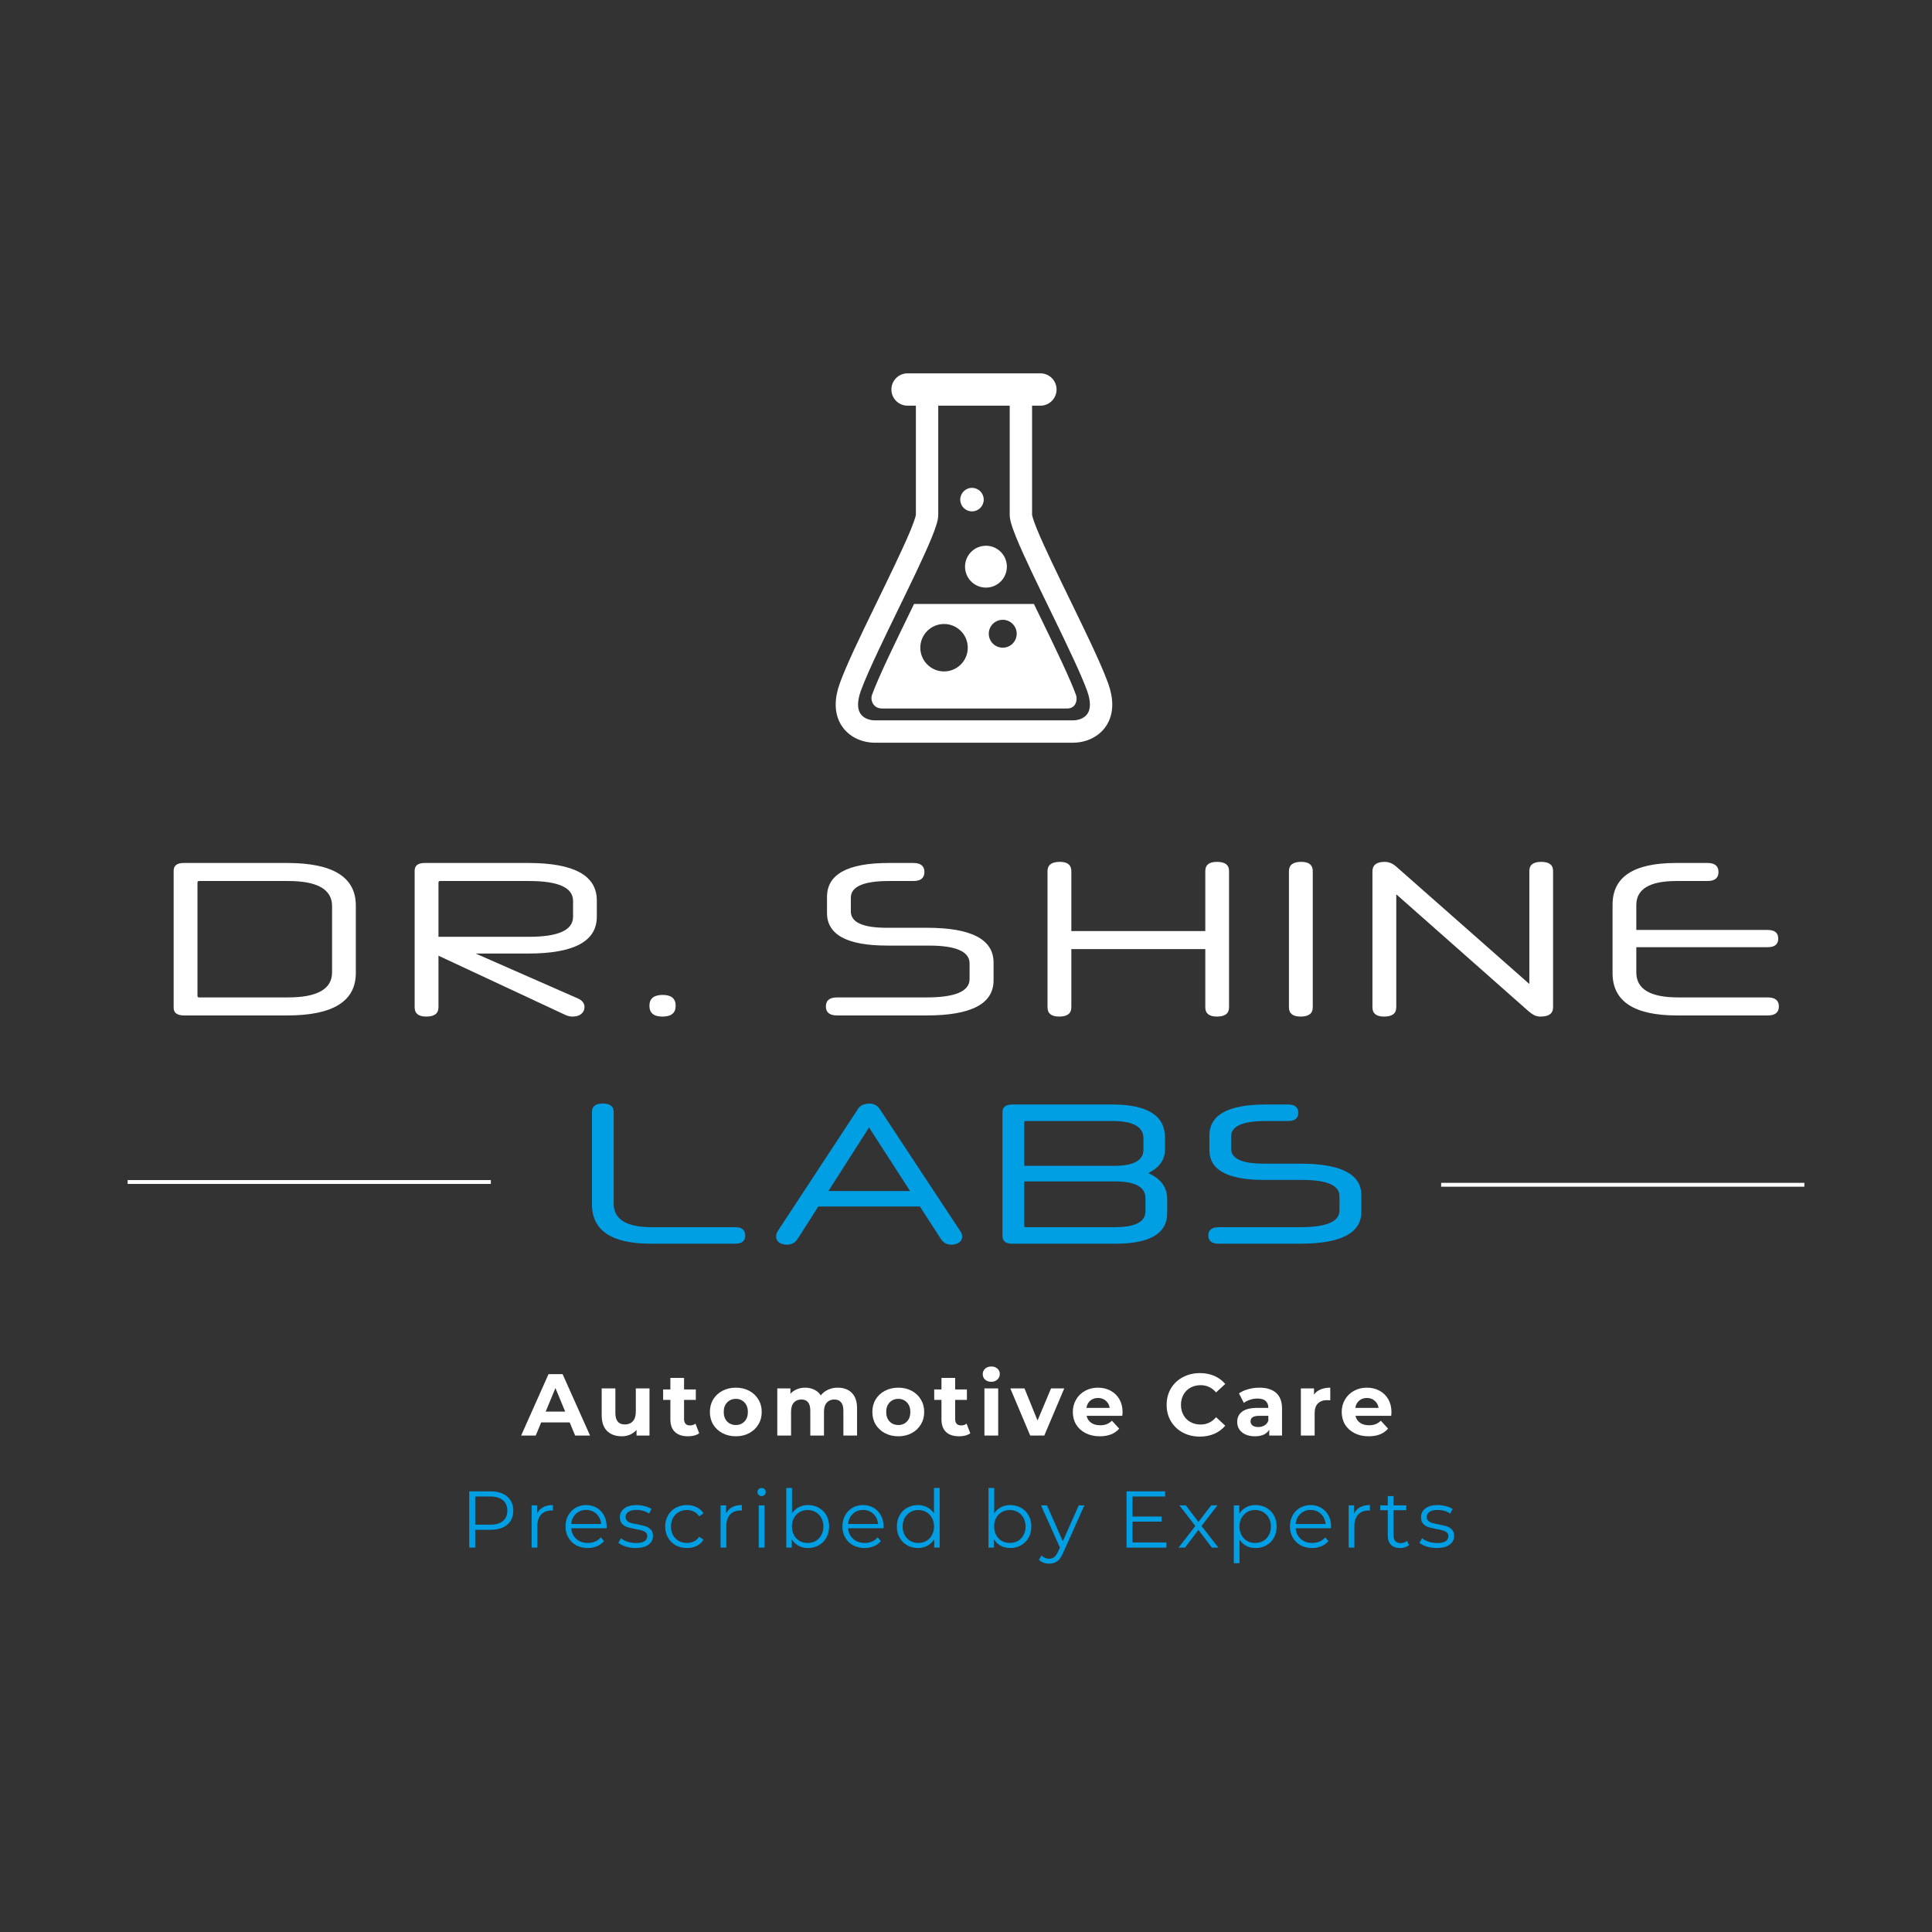 <svg version="1.0" preserveAspectRatio="xMidYMid meet" height="500" viewBox="0 0 375 375" zoomAndPan="magnify" width="500" xmlns:xlink="http://www.w3.org/1999/xlink" xmlns="http://www.w3.org/2000/svg"><rect x="0" y="0" width="375" height="375" fill="#333333" stroke="none"/><defs><g></g><clipPath id="30d2e2fbbb"><path clip-rule="nonzero" d="M 162.211 72.465 L 215.887 72.465 L 215.887 144.16 L 162.211 144.16 Z M 162.211 72.465"></path></clipPath></defs><path fill-rule="nonzero" fill-opacity="1" d="M 194.633 125.715 C 193.137 125.715 191.922 124.504 191.922 123.008 C 191.922 121.512 193.137 120.301 194.633 120.301 C 196.125 120.301 197.34 121.512 197.34 123.008 C 197.34 124.504 196.125 125.715 194.633 125.715 Z M 183.238 130.324 C 180.695 130.324 178.633 128.262 178.633 125.719 C 178.633 123.176 180.695 121.117 183.238 121.117 C 185.781 121.117 187.844 123.176 187.844 125.719 C 187.844 128.262 185.781 130.324 183.238 130.324 Z M 206.266 128.859 C 205.07 126.266 203.613 123.262 202.344 120.652 L 201.551 119.02 C 201.258 118.41 200.973 117.824 200.684 117.227 L 177.453 117.227 C 177.441 117.227 177.43 117.227 177.414 117.227 C 177.086 117.906 176.762 118.574 176.43 119.258 C 175.113 121.965 173.793 124.684 172.617 127.176 C 170.945 130.715 169.812 133.324 169.238 134.93 C 168.918 135.82 169.418 137.516 171.203 137.516 L 207.16 137.516 C 208.844 137.516 209.18 135.82 208.859 134.926 C 208.375 133.574 207.504 131.535 206.266 128.859" fill="#ffffff"></path><path fill-rule="nonzero" fill-opacity="1" d="M 187.312 109.992 C 187.312 112.234 189.129 114.055 191.375 114.055 C 193.617 114.055 195.434 112.234 195.434 109.992 C 195.434 107.75 193.617 105.93 191.375 105.93 C 189.129 105.93 187.312 107.75 187.312 109.992" fill="#ffffff"></path><path fill-rule="nonzero" fill-opacity="1" d="M 188.66 99.258 C 189.922 99.258 190.941 98.238 190.941 96.977 C 190.941 95.719 189.922 94.695 188.66 94.695 C 187.402 94.695 186.383 95.719 186.383 96.977 C 186.383 98.238 187.402 99.258 188.66 99.258" fill="#ffffff"></path><g clip-path="url(#30d2e2fbbb)"><path fill-rule="nonzero" fill-opacity="1" d="M 211.262 138.207 C 211.008 138.738 210.625 139.105 210.094 139.391 C 209.566 139.672 208.895 139.824 208.289 139.82 L 169.809 139.82 C 168.996 139.828 168.09 139.547 167.523 139.074 C 167.234 138.84 167.008 138.562 166.836 138.207 C 166.668 137.848 166.551 137.391 166.547 136.75 C 166.547 136.086 166.684 135.227 167.066 134.152 C 167.734 132.285 169.008 129.418 170.531 126.191 C 172.816 121.34 175.66 115.637 177.941 110.809 C 179.086 108.391 180.086 106.195 180.82 104.398 C 181.188 103.5 181.488 102.699 181.711 101.992 C 181.824 101.637 181.914 101.305 181.988 100.977 C 182.055 100.648 182.109 100.328 182.113 99.93 C 182.113 97.445 182.113 84.949 182.113 78.742 L 195.984 78.742 C 195.984 84.949 195.984 97.445 195.984 99.93 C 195.988 100.457 196.078 100.859 196.188 101.309 C 196.402 102.133 196.742 103.066 197.188 104.176 C 198.738 108.02 201.621 113.879 204.422 119.645 C 205.82 122.523 207.195 125.371 208.359 127.895 C 209.527 130.41 210.484 132.625 211.031 134.152 C 211.414 135.227 211.551 136.086 211.551 136.75 C 211.547 137.391 211.43 137.848 211.262 138.207 Z M 215.113 132.691 C 214.344 130.535 213.035 127.625 211.492 124.34 C 209.176 119.43 206.332 113.723 204.078 108.953 C 202.953 106.574 201.973 104.422 201.293 102.758 C 200.953 101.93 200.688 101.219 200.523 100.691 C 200.441 100.43 200.383 100.211 200.352 100.066 L 200.324 99.914 L 200.324 99.906 C 200.324 97.371 200.324 84.93 200.324 78.742 L 201.941 78.742 C 203.676 78.742 205.078 77.336 205.078 75.602 C 205.078 73.867 203.676 72.465 201.941 72.465 L 176.156 72.465 C 174.422 72.465 173.02 73.867 173.02 75.602 C 173.02 77.336 174.422 78.742 176.156 78.742 L 177.773 78.742 C 177.773 84.93 177.773 97.371 177.773 99.906 C 177.77 99.941 177.734 100.148 177.652 100.43 C 177.492 100.992 177.176 101.855 176.75 102.891 C 175.246 106.543 172.398 112.352 169.645 118.02 C 168.266 120.855 166.906 123.668 165.742 126.191 C 164.578 128.723 163.605 130.949 162.984 132.691 C 162.465 134.145 162.211 135.492 162.211 136.75 C 162.207 137.961 162.453 139.086 162.914 140.059 C 163.602 141.523 164.75 142.586 165.98 143.23 C 167.219 143.879 168.543 144.156 169.809 144.16 L 208.289 144.16 C 209.969 144.152 211.781 143.668 213.305 142.445 C 214.062 141.836 214.727 141.031 215.184 140.059 C 215.645 139.086 215.891 137.961 215.887 136.75 C 215.887 135.492 215.633 134.145 215.113 132.691" fill="#ffffff"></path></g><g fill-opacity="1" fill="#ffffff"><g transform="translate(29.471, 197.098)"><g><path d="M 34.984 -8.375 L 34.984 -21.219 C 34.984 -24.469 32.145 -26.094 26.469 -26.094 L 9.188 -26.094 C 8.969 -26.094 8.859 -26.004 8.859 -25.828 L 8.859 -3.766 C 8.859 -3.586 8.969 -3.5 9.188 -3.5 L 26.422 -3.5 C 32.129 -3.5 34.984 -5.125 34.984 -8.375 Z M 26.297 0 L 6.281 0 C 4.914 0 4.234 -0.5 4.234 -1.5 L 4.234 -28.094 C 4.234 -29.094 4.891 -29.594 6.203 -29.594 L 26.297 -29.594 C 35.16 -29.594 39.594 -26.844 39.594 -21.344 L 39.594 -8.25 C 39.594 -2.75 35.16 0 26.297 0 Z M 26.297 0"></path></g></g></g><g fill-opacity="1" fill="#ffffff"><g transform="translate(76.247, 197.098)"><g><path d="M 33.234 -0.219 L 8.859 -11.594 L 8.859 -1.578 C 8.859 -0.379 8.07 0.219 6.5 0.219 C 4.988 0.219 4.234 -0.379 4.234 -1.578 L 4.234 -28.094 C 4.234 -29.094 4.891 -29.594 6.203 -29.594 L 26.297 -29.594 C 35.16 -29.594 39.594 -27.172 39.594 -22.328 L 39.594 -19.156 C 39.594 -14.395 35.16 -12.016 26.297 -12.016 L 16.078 -12.016 L 35.922 -3.297 C 36.773 -2.922 37.203 -2.363 37.203 -1.625 C 37.203 -1.082 36.992 -0.641 36.578 -0.297 C 36.172 0.047 35.598 0.219 34.859 0.219 C 34.336 0.219 33.797 0.07 33.234 -0.219 Z M 8.859 -25.781 L 8.859 -15.266 L 26.422 -15.266 C 32.129 -15.266 34.984 -16.562 34.984 -19.156 L 34.984 -22.234 C 34.984 -24.805 32.145 -26.094 26.469 -26.094 L 9.188 -26.094 C 8.969 -26.094 8.859 -25.988 8.859 -25.781 Z M 8.859 -25.781"></path></g></g></g><g fill-opacity="1" fill="#ffffff"><g transform="translate(122.381, 197.098)"><g><path d="M 8.766 -1.875 C 8.766 -0.477 7.91 0.219 6.203 0.219 C 4.516 0.219 3.672 -0.477 3.672 -1.875 C 3.672 -3.281 4.531 -3.984 6.25 -3.984 C 7.926 -3.984 8.766 -3.281 8.766 -1.875 Z M 8.766 -1.875"></path></g></g></g><g fill-opacity="1" fill="#ffffff"><g transform="translate(137.988, 197.098)"><g></g></g></g><g fill-opacity="1" fill="#ffffff"><g transform="translate(157.1, 197.098)"><g><path d="M 35.75 -10.266 L 35.75 -6.797 C 35.75 -2.266 31.414 0 22.75 0 L 5.391 0 C 3.93 0 3.203 -0.582 3.203 -1.75 C 3.203 -2.914 3.93 -3.5 5.391 -3.5 L 22.75 -3.5 C 28.312 -3.5 31.094 -4.688 31.094 -7.062 L 31.094 -10.094 C 31.094 -12.406 28.453 -13.562 23.172 -13.562 L 15.094 -13.562 C 7.312 -13.562 3.422 -15.672 3.422 -19.891 L 3.422 -23.016 C 3.422 -27.398 7.41 -29.594 15.391 -29.594 L 20.188 -29.594 C 21.613 -29.594 22.328 -29.008 22.328 -27.844 C 22.328 -26.676 21.613 -26.094 20.188 -26.094 L 15.438 -26.094 C 10.508 -26.094 8.047 -25.008 8.047 -22.844 L 8.047 -20.188 C 8.047 -18.07 10.379 -17.016 15.047 -17.016 L 22.844 -17.016 C 31.445 -17.016 35.75 -14.766 35.75 -10.266 Z M 35.75 -10.266"></path></g></g></g><g fill-opacity="1" fill="#ffffff"><g transform="translate(199.088, 197.098)"><g><path d="M 34.859 -1.578 L 34.859 -12.875 L 8.859 -12.875 L 8.859 -1.578 C 8.859 -0.379 8.07 0.219 6.5 0.219 C 4.988 0.219 4.234 -0.379 4.234 -1.578 L 4.234 -28.016 C 4.234 -29.211 5.031 -29.812 6.625 -29.812 C 8.113 -29.812 8.859 -29.211 8.859 -28.016 L 8.859 -16.375 L 34.859 -16.375 L 34.859 -28.047 C 34.859 -29.223 35.613 -29.812 37.125 -29.812 C 38.688 -29.812 39.469 -29.223 39.469 -28.047 L 39.469 -1.578 C 39.469 -0.379 38.688 0.219 37.125 0.219 C 35.613 0.219 34.859 -0.379 34.859 -1.578 Z M 34.859 -1.578"></path></g></g></g><g fill-opacity="1" fill="#ffffff"><g transform="translate(245.949, 197.098)"><g><path d="M 4.234 -1.578 L 4.234 -28.016 C 4.234 -29.211 5.031 -29.812 6.625 -29.812 C 8.113 -29.812 8.859 -29.211 8.859 -28.016 L 8.859 -1.578 C 8.859 -0.379 8.07 0.219 6.5 0.219 C 4.988 0.219 4.234 -0.379 4.234 -1.578 Z M 4.234 -1.578"></path></g></g></g><g fill-opacity="1" fill="#ffffff"><g transform="translate(262.155, 197.098)"><g><path d="M 6.625 -29.812 C 7.426 -29.812 8.18 -29.492 8.891 -28.859 L 34.688 -6.109 L 34.688 -28.047 C 34.688 -29.223 35.457 -29.812 37 -29.812 C 38.531 -29.812 39.297 -29.223 39.297 -28.047 L 39.297 -1.578 C 39.297 -0.379 38.484 0.219 36.859 0.219 C 36.41 0.219 36.016 0.133 35.672 -0.031 C 35.328 -0.207 34.969 -0.453 34.594 -0.766 L 8.859 -23.516 L 8.859 -1.578 C 8.859 -0.379 8.07 0.219 6.5 0.219 C 4.988 0.219 4.234 -0.379 4.234 -1.578 L 4.234 -27.969 C 4.234 -29.195 5.031 -29.812 6.625 -29.812 Z M 6.625 -29.812"></path></g></g></g><g fill-opacity="1" fill="#ffffff"><g transform="translate(308.888, 197.098)"><g><path d="M 34.219 0 L 16.641 0 C 8.285 0 4.109 -2.738 4.109 -8.219 L 4.109 -21.516 C 4.109 -26.898 8.211 -29.594 16.422 -29.594 L 22.531 -29.594 C 23.957 -29.594 24.672 -29.008 24.672 -27.844 C 24.672 -26.676 23.957 -26.094 22.531 -26.094 L 16.5 -26.094 C 11.312 -26.094 8.719 -24.535 8.719 -21.422 L 8.719 -16.594 L 34.219 -16.594 C 35.582 -16.594 36.266 -16.035 36.266 -14.922 C 36.266 -13.805 35.582 -13.25 34.219 -13.25 L 8.719 -13.25 L 8.719 -8.344 C 8.719 -5.113 11.426 -3.5 16.844 -3.5 L 34.219 -3.5 C 35.664 -3.5 36.391 -2.914 36.391 -1.75 C 36.391 -0.582 35.664 0 34.219 0 Z M 34.219 0"></path></g></g></g><g fill-opacity="1" fill="#009fe3"><g transform="translate(111.037, 241.4)"><g><path d="M 31.656 0 L 15.297 0 C 7.672 0 3.859 -2.551 3.859 -7.656 L 3.859 -25.562 C 3.859 -26.656 4.551 -27.203 5.938 -27.203 C 7.363 -27.203 8.078 -26.656 8.078 -25.562 L 8.078 -7.766 C 8.078 -4.723 10.551 -3.203 15.5 -3.203 L 31.656 -3.203 C 32.957 -3.203 33.609 -2.664 33.609 -1.594 C 33.609 -0.531 32.957 0 31.656 0 Z M 31.656 0"></path></g></g></g><g fill-opacity="1" fill="#009fe3"><g transform="translate(148.459, 241.4)"><g><path d="M 34.156 -0.938 L 30.094 -7.219 L 10.375 -7.219 L 6.359 -0.938 C 5.867 -0.188 5.191 0.188 4.328 0.188 C 3.68 0.188 3.16 0.047 2.766 -0.234 C 2.379 -0.516 2.188 -0.906 2.188 -1.406 C 2.188 -1.613 2.211 -1.801 2.266 -1.969 C 2.316 -2.133 2.43 -2.348 2.609 -2.609 L 18.078 -26.156 C 18.305 -26.52 18.613 -26.781 19 -26.938 C 19.395 -27.094 19.801 -27.18 20.219 -27.203 C 21.125 -27.203 21.812 -26.852 22.281 -26.156 L 37.781 -2.656 C 38.125 -2.207 38.297 -1.789 38.297 -1.406 C 38.297 -0.906 38.098 -0.516 37.703 -0.234 C 37.316 0.047 36.797 0.188 36.141 0.188 C 35.305 0.188 34.645 -0.188 34.156 -0.938 Z M 20.219 -22.562 L 12.328 -10.219 L 28.188 -10.219 Z M 20.219 -22.562"></path></g></g></g><g fill-opacity="1" fill="#009fe3"><g transform="translate(190.721, 241.4)"><g><path d="M 35.828 -8.672 L 35.828 -5.938 C 35.828 -1.977 32.484 0 25.797 0 L 5.734 0 C 4.484 0 3.859 -0.504 3.859 -1.516 L 3.859 -25.484 C 3.859 -26.504 4.484 -27.016 5.734 -27.016 L 25.172 -27.016 C 31.992 -27.016 35.406 -24.863 35.406 -20.562 L 35.406 -18.344 C 35.406 -16.312 34.32 -14.766 32.156 -13.703 C 34.602 -12.609 35.828 -10.93 35.828 -8.672 Z M 31.609 -6.281 L 31.609 -8.828 C 31.609 -11.004 29.617 -12.094 25.641 -12.094 L 8.078 -12.094 L 8.078 -3.469 C 8.078 -3.289 8.18 -3.203 8.391 -3.203 L 25.641 -3.203 C 29.617 -3.203 31.609 -4.227 31.609 -6.281 Z M 31.219 -18.266 L 31.219 -20.453 C 31.219 -22.691 29.219 -23.812 25.219 -23.812 L 8.391 -23.812 C 8.18 -23.812 8.078 -23.719 8.078 -23.531 L 8.078 -15.109 L 25.531 -15.109 C 29.32 -15.109 31.219 -16.16 31.219 -18.266 Z M 31.219 -18.266"></path></g></g></g><g fill-opacity="1" fill="#009fe3"><g transform="translate(231.616, 241.4)"><g><path d="M 32.625 -9.375 L 32.625 -6.203 C 32.625 -2.066 28.672 0 20.766 0 L 4.922 0 C 3.586 0 2.922 -0.531 2.922 -1.594 C 2.922 -2.664 3.586 -3.203 4.922 -3.203 L 20.766 -3.203 C 25.836 -3.203 28.375 -4.281 28.375 -6.438 L 28.375 -9.219 C 28.375 -11.32 25.969 -12.375 21.156 -12.375 L 13.781 -12.375 C 6.676 -12.375 3.125 -14.301 3.125 -18.156 L 3.125 -21 C 3.125 -25.008 6.766 -27.016 14.047 -27.016 L 18.422 -27.016 C 19.723 -27.016 20.375 -26.477 20.375 -25.406 C 20.375 -24.344 19.723 -23.812 18.422 -23.812 L 14.094 -23.812 C 9.594 -23.812 7.344 -22.82 7.344 -20.844 L 7.344 -18.422 C 7.344 -16.492 9.473 -15.531 13.734 -15.531 L 20.844 -15.531 C 28.695 -15.531 32.625 -13.477 32.625 -9.375 Z M 32.625 -9.375"></path></g></g></g><g fill-opacity="1" fill="#ffffff"><g transform="translate(101.31, 278.642)"><g><path d="M 9.266 -2.547 L 3.734 -2.547 L 2.672 0 L -0.156 0 L 5.156 -11.922 L 7.891 -11.922 L 13.219 0 L 10.328 0 Z M 8.391 -4.656 L 6.5 -9.219 L 4.609 -4.656 Z M 8.391 -4.656"></path></g></g></g><g fill-opacity="1" fill="#ffffff"><g transform="translate(115.614, 278.642)"><g><path d="M 10.453 -9.156 L 10.453 0 L 7.938 0 L 7.938 -1.094 C 7.582 -0.695 7.16 -0.391 6.672 -0.172 C 6.18 0.035 5.656 0.141 5.094 0.141 C 3.883 0.141 2.926 -0.203 2.219 -0.891 C 1.52 -1.586 1.172 -2.617 1.172 -3.984 L 1.172 -9.156 L 3.828 -9.156 L 3.828 -4.375 C 3.828 -2.895 4.445 -2.156 5.688 -2.156 C 6.32 -2.156 6.832 -2.363 7.219 -2.781 C 7.602 -3.195 7.797 -3.812 7.797 -4.625 L 7.797 -9.156 Z M 10.453 -9.156"></path></g></g></g><g fill-opacity="1" fill="#ffffff"><g transform="translate(128.573, 278.642)"><g><path d="M 7.141 -0.438 C 6.879 -0.25 6.555 -0.102 6.172 0 C 5.797 0.094 5.395 0.141 4.969 0.141 C 3.883 0.141 3.039 -0.133 2.438 -0.688 C 1.844 -1.25 1.547 -2.07 1.547 -3.156 L 1.547 -6.922 L 0.141 -6.922 L 0.141 -8.953 L 1.547 -8.953 L 1.547 -11.188 L 4.203 -11.188 L 4.203 -8.953 L 6.484 -8.953 L 6.484 -6.922 L 4.203 -6.922 L 4.203 -3.188 C 4.203 -2.801 4.301 -2.5 4.5 -2.281 C 4.695 -2.07 4.977 -1.969 5.344 -1.969 C 5.77 -1.969 6.129 -2.082 6.422 -2.312 Z M 7.141 -0.438"></path></g></g></g><g fill-opacity="1" fill="#ffffff"><g transform="translate(137.241, 278.642)"><g><path d="M 5.594 0.141 C 4.625 0.141 3.754 -0.062 2.984 -0.469 C 2.223 -0.875 1.625 -1.43 1.188 -2.141 C 0.758 -2.859 0.547 -3.672 0.547 -4.578 C 0.547 -5.484 0.758 -6.297 1.188 -7.016 C 1.625 -7.734 2.223 -8.289 2.984 -8.688 C 3.754 -9.094 4.625 -9.297 5.594 -9.297 C 6.551 -9.297 7.41 -9.094 8.172 -8.688 C 8.93 -8.289 9.523 -7.734 9.953 -7.016 C 10.391 -6.297 10.609 -5.484 10.609 -4.578 C 10.609 -3.672 10.391 -2.859 9.953 -2.141 C 9.523 -1.43 8.93 -0.875 8.172 -0.469 C 7.41 -0.062 6.551 0.141 5.594 0.141 Z M 5.594 -2.047 C 6.27 -2.047 6.828 -2.273 7.266 -2.734 C 7.703 -3.191 7.922 -3.805 7.922 -4.578 C 7.922 -5.348 7.703 -5.961 7.266 -6.422 C 6.828 -6.891 6.27 -7.125 5.594 -7.125 C 4.906 -7.125 4.336 -6.891 3.891 -6.422 C 3.453 -5.961 3.234 -5.348 3.234 -4.578 C 3.234 -3.805 3.453 -3.191 3.891 -2.734 C 4.336 -2.273 4.906 -2.047 5.594 -2.047 Z M 5.594 -2.047"></path></g></g></g><g fill-opacity="1" fill="#ffffff"><g transform="translate(149.654, 278.642)"><g><path d="M 12.953 -9.297 C 14.109 -9.297 15.02 -8.957 15.688 -8.281 C 16.363 -7.602 16.703 -6.594 16.703 -5.25 L 16.703 0 L 14.047 0 L 14.047 -4.844 C 14.047 -5.562 13.895 -6.098 13.594 -6.453 C 13.289 -6.816 12.863 -7 12.312 -7 C 11.688 -7 11.191 -6.797 10.828 -6.391 C 10.461 -5.992 10.281 -5.395 10.281 -4.594 L 10.281 0 L 7.625 0 L 7.625 -4.844 C 7.625 -6.281 7.047 -7 5.891 -7 C 5.273 -7 4.785 -6.797 4.422 -6.391 C 4.066 -5.992 3.891 -5.395 3.891 -4.594 L 3.891 0 L 1.219 0 L 1.219 -9.156 L 3.766 -9.156 L 3.766 -8.109 C 4.109 -8.492 4.523 -8.785 5.016 -8.984 C 5.504 -9.191 6.047 -9.297 6.641 -9.297 C 7.285 -9.297 7.867 -9.164 8.391 -8.906 C 8.922 -8.656 9.344 -8.285 9.656 -7.797 C 10.031 -8.273 10.504 -8.645 11.078 -8.906 C 11.648 -9.164 12.273 -9.297 12.953 -9.297 Z M 12.953 -9.297"></path></g></g></g><g fill-opacity="1" fill="#ffffff"><g transform="translate(168.777, 278.642)"><g><path d="M 5.594 0.141 C 4.625 0.141 3.754 -0.062 2.984 -0.469 C 2.223 -0.875 1.625 -1.43 1.188 -2.141 C 0.758 -2.859 0.547 -3.672 0.547 -4.578 C 0.547 -5.484 0.758 -6.297 1.188 -7.016 C 1.625 -7.734 2.223 -8.289 2.984 -8.688 C 3.754 -9.094 4.625 -9.297 5.594 -9.297 C 6.551 -9.297 7.41 -9.094 8.172 -8.688 C 8.93 -8.289 9.523 -7.734 9.953 -7.016 C 10.391 -6.297 10.609 -5.484 10.609 -4.578 C 10.609 -3.672 10.391 -2.859 9.953 -2.141 C 9.523 -1.43 8.93 -0.875 8.172 -0.469 C 7.41 -0.062 6.551 0.141 5.594 0.141 Z M 5.594 -2.047 C 6.27 -2.047 6.828 -2.273 7.266 -2.734 C 7.703 -3.191 7.922 -3.805 7.922 -4.578 C 7.922 -5.348 7.703 -5.961 7.266 -6.422 C 6.828 -6.891 6.27 -7.125 5.594 -7.125 C 4.906 -7.125 4.336 -6.891 3.891 -6.422 C 3.453 -5.961 3.234 -5.348 3.234 -4.578 C 3.234 -3.805 3.453 -3.191 3.891 -2.734 C 4.336 -2.273 4.906 -2.047 5.594 -2.047 Z M 5.594 -2.047"></path></g></g></g><g fill-opacity="1" fill="#ffffff"><g transform="translate(181.191, 278.642)"><g><path d="M 7.141 -0.438 C 6.879 -0.25 6.555 -0.102 6.172 0 C 5.797 0.094 5.395 0.141 4.969 0.141 C 3.883 0.141 3.039 -0.133 2.438 -0.688 C 1.844 -1.25 1.547 -2.07 1.547 -3.156 L 1.547 -6.922 L 0.141 -6.922 L 0.141 -8.953 L 1.547 -8.953 L 1.547 -11.188 L 4.203 -11.188 L 4.203 -8.953 L 6.484 -8.953 L 6.484 -6.922 L 4.203 -6.922 L 4.203 -3.188 C 4.203 -2.801 4.301 -2.5 4.5 -2.281 C 4.695 -2.07 4.977 -1.969 5.344 -1.969 C 5.77 -1.969 6.129 -2.082 6.422 -2.312 Z M 7.141 -0.438"></path></g></g></g><g fill-opacity="1" fill="#ffffff"><g transform="translate(189.858, 278.642)"><g><path d="M 1.219 -9.156 L 3.891 -9.156 L 3.891 0 L 1.219 0 Z M 2.547 -10.438 C 2.055 -10.438 1.656 -10.578 1.344 -10.859 C 1.039 -11.148 0.891 -11.504 0.891 -11.922 C 0.891 -12.336 1.039 -12.688 1.344 -12.969 C 1.656 -13.258 2.055 -13.406 2.547 -13.406 C 3.035 -13.406 3.43 -13.27 3.734 -13 C 4.047 -12.727 4.203 -12.383 4.203 -11.969 C 4.203 -11.531 4.047 -11.164 3.734 -10.875 C 3.43 -10.582 3.035 -10.438 2.547 -10.438 Z M 2.547 -10.438"></path></g></g></g><g fill-opacity="1" fill="#ffffff"><g transform="translate(196.244, 278.642)"><g><path d="M 10.328 -9.156 L 6.453 0 L 3.719 0 L -0.141 -9.156 L 2.609 -9.156 L 5.141 -2.922 L 7.766 -9.156 Z M 10.328 -9.156"></path></g></g></g><g fill-opacity="1" fill="#ffffff"><g transform="translate(207.688, 278.642)"><g><path d="M 10.203 -4.547 C 10.203 -4.516 10.188 -4.273 10.156 -3.828 L 3.219 -3.828 C 3.344 -3.266 3.633 -2.816 4.094 -2.484 C 4.562 -2.16 5.145 -2 5.844 -2 C 6.32 -2 6.742 -2.066 7.109 -2.203 C 7.473 -2.348 7.816 -2.57 8.141 -2.875 L 9.547 -1.344 C 8.691 -0.352 7.438 0.141 5.781 0.141 C 4.738 0.141 3.82 -0.062 3.031 -0.469 C 2.238 -0.875 1.625 -1.43 1.188 -2.141 C 0.758 -2.859 0.547 -3.672 0.547 -4.578 C 0.547 -5.473 0.758 -6.281 1.188 -7 C 1.613 -7.727 2.195 -8.289 2.938 -8.688 C 3.676 -9.094 4.508 -9.297 5.438 -9.297 C 6.332 -9.297 7.141 -9.102 7.859 -8.719 C 8.586 -8.332 9.16 -7.781 9.578 -7.062 C 9.992 -6.344 10.203 -5.504 10.203 -4.547 Z M 5.453 -7.297 C 4.848 -7.297 4.344 -7.125 3.938 -6.781 C 3.531 -6.438 3.281 -5.969 3.188 -5.375 L 7.703 -5.375 C 7.609 -5.957 7.352 -6.422 6.938 -6.766 C 6.531 -7.117 6.035 -7.297 5.453 -7.297 Z M 5.453 -7.297"></path></g></g></g><g fill-opacity="1" fill="#ffffff"><g transform="translate(219.693, 278.642)"><g></g></g></g><g fill-opacity="1" fill="#ffffff"><g transform="translate(225.772, 278.642)"><g><path d="M 7.125 0.203 C 5.906 0.203 4.801 -0.055 3.812 -0.578 C 2.832 -1.109 2.062 -1.844 1.5 -2.781 C 0.945 -3.719 0.672 -4.773 0.672 -5.953 C 0.672 -7.141 0.945 -8.203 1.5 -9.141 C 2.062 -10.078 2.832 -10.805 3.812 -11.328 C 4.801 -11.859 5.91 -12.125 7.141 -12.125 C 8.172 -12.125 9.102 -11.941 9.938 -11.578 C 10.77 -11.211 11.473 -10.691 12.047 -10.016 L 10.266 -8.375 C 9.461 -9.312 8.461 -9.781 7.266 -9.781 C 6.535 -9.781 5.879 -9.617 5.297 -9.297 C 4.711 -8.973 4.258 -8.52 3.938 -7.938 C 3.613 -7.352 3.453 -6.691 3.453 -5.953 C 3.453 -5.223 3.613 -4.566 3.938 -3.984 C 4.258 -3.398 4.711 -2.945 5.297 -2.625 C 5.879 -2.301 6.535 -2.141 7.266 -2.141 C 8.461 -2.141 9.461 -2.613 10.266 -3.562 L 12.047 -1.922 C 11.473 -1.234 10.766 -0.707 9.922 -0.344 C 9.086 0.02 8.156 0.203 7.125 0.203 Z M 7.125 0.203"></path></g></g></g><g fill-opacity="1" fill="#ffffff"><g transform="translate(239.514, 278.642)"><g><path d="M 4.922 -9.297 C 6.336 -9.297 7.426 -8.957 8.188 -8.281 C 8.945 -7.602 9.328 -6.586 9.328 -5.234 L 9.328 0 L 6.844 0 L 6.844 -1.141 C 6.344 -0.285 5.41 0.141 4.047 0.141 C 3.348 0.141 2.738 0.02 2.219 -0.219 C 1.707 -0.457 1.312 -0.785 1.031 -1.203 C 0.758 -1.629 0.625 -2.109 0.625 -2.641 C 0.625 -3.492 0.941 -4.16 1.578 -4.641 C 2.223 -5.129 3.219 -5.375 4.562 -5.375 L 6.672 -5.375 C 6.672 -5.957 6.492 -6.406 6.141 -6.719 C 5.797 -7.031 5.27 -7.188 4.562 -7.188 C 4.07 -7.188 3.594 -7.109 3.125 -6.953 C 2.656 -6.805 2.254 -6.598 1.922 -6.328 L 0.969 -8.188 C 1.469 -8.539 2.066 -8.812 2.766 -9 C 3.461 -9.195 4.18 -9.297 4.922 -9.297 Z M 4.719 -1.656 C 5.176 -1.656 5.578 -1.758 5.922 -1.969 C 6.273 -2.176 6.523 -2.484 6.672 -2.891 L 6.672 -3.828 L 4.859 -3.828 C 3.766 -3.828 3.219 -3.473 3.219 -2.766 C 3.219 -2.422 3.348 -2.148 3.609 -1.953 C 3.879 -1.754 4.25 -1.656 4.719 -1.656 Z M 4.719 -1.656"></path></g></g></g><g fill-opacity="1" fill="#ffffff"><g transform="translate(251.281, 278.642)"><g><path d="M 3.766 -7.953 C 4.078 -8.398 4.504 -8.734 5.047 -8.953 C 5.586 -9.18 6.211 -9.297 6.922 -9.297 L 6.922 -6.844 C 6.617 -6.863 6.414 -6.875 6.312 -6.875 C 5.551 -6.875 4.957 -6.66 4.531 -6.234 C 4.102 -5.816 3.891 -5.18 3.891 -4.328 L 3.891 0 L 1.219 0 L 1.219 -9.156 L 3.766 -9.156 Z M 3.766 -7.953"></path></g></g></g><g fill-opacity="1" fill="#ffffff"><g transform="translate(259.88, 278.642)"><g><path d="M 10.203 -4.547 C 10.203 -4.516 10.188 -4.273 10.156 -3.828 L 3.219 -3.828 C 3.344 -3.266 3.633 -2.816 4.094 -2.484 C 4.562 -2.16 5.145 -2 5.844 -2 C 6.32 -2 6.742 -2.066 7.109 -2.203 C 7.473 -2.348 7.816 -2.57 8.141 -2.875 L 9.547 -1.344 C 8.691 -0.352 7.438 0.141 5.781 0.141 C 4.738 0.141 3.82 -0.062 3.031 -0.469 C 2.238 -0.875 1.625 -1.43 1.188 -2.141 C 0.758 -2.859 0.547 -3.672 0.547 -4.578 C 0.547 -5.473 0.758 -6.281 1.188 -7 C 1.613 -7.727 2.195 -8.289 2.938 -8.688 C 3.676 -9.094 4.508 -9.297 5.438 -9.297 C 6.332 -9.297 7.141 -9.102 7.859 -8.719 C 8.586 -8.332 9.16 -7.781 9.578 -7.062 C 9.992 -6.344 10.203 -5.504 10.203 -4.547 Z M 5.453 -7.297 C 4.848 -7.297 4.344 -7.125 3.938 -6.781 C 3.531 -6.438 3.281 -5.969 3.188 -5.375 L 7.703 -5.375 C 7.609 -5.957 7.352 -6.422 6.938 -6.766 C 6.531 -7.117 6.035 -7.297 5.453 -7.297 Z M 5.453 -7.297"></path></g></g></g><g fill-opacity="1" fill="#009fe3"><g transform="translate(89.299, 300.392)"><g><path d="M 5.859 -10.922 C 7.254 -10.922 8.348 -10.586 9.141 -9.922 C 9.93 -9.254 10.328 -8.336 10.328 -7.172 C 10.328 -6.004 9.93 -5.094 9.141 -4.438 C 8.348 -3.781 7.254 -3.453 5.859 -3.453 L 2.938 -3.453 L 2.938 0 L 1.781 0 L 1.781 -10.922 Z M 5.828 -4.453 C 6.91 -4.453 7.738 -4.688 8.312 -5.156 C 8.883 -5.633 9.172 -6.305 9.172 -7.172 C 9.172 -8.055 8.883 -8.734 8.312 -9.203 C 7.738 -9.68 6.91 -9.922 5.828 -9.922 L 2.938 -9.922 L 2.938 -4.453 Z M 5.828 -4.453"></path></g></g></g><g fill-opacity="1" fill="#009fe3"><g transform="translate(101.643, 300.392)"><g><path d="M 2.609 -6.594 C 2.867 -7.145 3.254 -7.562 3.766 -7.844 C 4.273 -8.125 4.91 -8.266 5.672 -8.266 L 5.672 -7.188 L 5.406 -7.203 C 4.539 -7.203 3.863 -6.938 3.375 -6.406 C 2.895 -5.875 2.656 -5.129 2.656 -4.172 L 2.656 0 L 1.547 0 L 1.547 -8.203 L 2.609 -8.203 Z M 2.609 -6.594"></path></g></g></g><g fill-opacity="1" fill="#009fe3"><g transform="translate(109.047, 300.392)"><g><path d="M 8.688 -3.766 L 1.828 -3.766 C 1.891 -2.91 2.219 -2.219 2.812 -1.688 C 3.406 -1.164 4.148 -0.906 5.047 -0.906 C 5.555 -0.906 6.023 -0.992 6.453 -1.172 C 6.879 -1.359 7.25 -1.629 7.562 -1.984 L 8.188 -1.266 C 7.82 -0.828 7.363 -0.492 6.812 -0.266 C 6.27 -0.035 5.672 0.078 5.016 0.078 C 4.18 0.078 3.438 -0.098 2.781 -0.453 C 2.133 -0.816 1.629 -1.316 1.266 -1.953 C 0.898 -2.586 0.719 -3.301 0.719 -4.094 C 0.719 -4.895 0.891 -5.613 1.234 -6.25 C 1.586 -6.883 2.066 -7.379 2.672 -7.734 C 3.285 -8.086 3.969 -8.266 4.719 -8.266 C 5.477 -8.266 6.16 -8.086 6.766 -7.734 C 7.367 -7.379 7.844 -6.883 8.188 -6.25 C 8.531 -5.625 8.703 -4.906 8.703 -4.094 Z M 4.719 -7.312 C 3.938 -7.312 3.273 -7.055 2.734 -6.547 C 2.203 -6.047 1.898 -5.391 1.828 -4.578 L 7.641 -4.578 C 7.566 -5.391 7.258 -6.047 6.719 -6.547 C 6.188 -7.055 5.52 -7.312 4.719 -7.312 Z M 4.719 -7.312"></path></g></g></g><g fill-opacity="1" fill="#009fe3"><g transform="translate(119.615, 300.392)"><g><path d="M 3.75 0.078 C 3.082 0.078 2.441 -0.016 1.828 -0.203 C 1.223 -0.398 0.75 -0.645 0.406 -0.938 L 0.906 -1.812 C 1.25 -1.539 1.68 -1.316 2.203 -1.141 C 2.723 -0.973 3.266 -0.891 3.828 -0.891 C 4.566 -0.891 5.113 -1.004 5.469 -1.234 C 5.832 -1.473 6.016 -1.805 6.016 -2.234 C 6.016 -2.535 5.914 -2.77 5.719 -2.938 C 5.52 -3.113 5.27 -3.242 4.969 -3.328 C 4.664 -3.422 4.27 -3.508 3.781 -3.594 C 3.113 -3.719 2.578 -3.844 2.172 -3.969 C 1.766 -4.094 1.414 -4.312 1.125 -4.625 C 0.844 -4.938 0.703 -5.367 0.703 -5.922 C 0.703 -6.609 0.988 -7.172 1.562 -7.609 C 2.133 -8.047 2.926 -8.266 3.938 -8.266 C 4.469 -8.266 5 -8.191 5.531 -8.047 C 6.062 -7.91 6.5 -7.727 6.844 -7.5 L 6.359 -6.609 C 5.68 -7.078 4.875 -7.312 3.938 -7.312 C 3.238 -7.312 2.707 -7.188 2.344 -6.938 C 1.988 -6.688 1.812 -6.359 1.812 -5.953 C 1.812 -5.641 1.91 -5.391 2.109 -5.203 C 2.316 -5.016 2.57 -4.875 2.875 -4.781 C 3.176 -4.695 3.586 -4.609 4.109 -4.516 C 4.766 -4.391 5.289 -4.266 5.688 -4.141 C 6.082 -4.016 6.422 -3.801 6.703 -3.5 C 6.984 -3.207 7.125 -2.797 7.125 -2.266 C 7.125 -1.547 6.82 -0.973 6.219 -0.547 C 5.625 -0.129 4.801 0.078 3.75 0.078 Z M 3.75 0.078"></path></g></g></g><g fill-opacity="1" fill="#009fe3"><g transform="translate(128.391, 300.392)"><g><path d="M 4.938 0.078 C 4.133 0.078 3.41 -0.098 2.766 -0.453 C 2.129 -0.805 1.629 -1.301 1.266 -1.938 C 0.898 -2.582 0.719 -3.301 0.719 -4.094 C 0.719 -4.895 0.898 -5.613 1.266 -6.25 C 1.629 -6.883 2.129 -7.379 2.766 -7.734 C 3.41 -8.086 4.133 -8.266 4.938 -8.266 C 5.645 -8.266 6.273 -8.125 6.828 -7.844 C 7.391 -7.57 7.832 -7.172 8.156 -6.641 L 7.328 -6.078 C 7.055 -6.484 6.711 -6.785 6.297 -6.984 C 5.879 -7.191 5.426 -7.297 4.938 -7.297 C 4.344 -7.297 3.812 -7.16 3.344 -6.891 C 2.875 -6.629 2.504 -6.254 2.234 -5.766 C 1.973 -5.273 1.844 -4.719 1.844 -4.094 C 1.844 -3.469 1.973 -2.91 2.234 -2.422 C 2.504 -1.941 2.875 -1.566 3.344 -1.297 C 3.812 -1.035 4.344 -0.906 4.938 -0.906 C 5.426 -0.906 5.879 -1.004 6.297 -1.203 C 6.711 -1.398 7.055 -1.703 7.328 -2.109 L 8.156 -1.547 C 7.832 -1.016 7.391 -0.609 6.828 -0.328 C 6.266 -0.055 5.633 0.078 4.938 0.078 Z M 4.938 0.078"></path></g></g></g><g fill-opacity="1" fill="#009fe3"><g transform="translate(138.32, 300.392)"><g><path d="M 2.609 -6.594 C 2.867 -7.145 3.254 -7.562 3.766 -7.844 C 4.273 -8.125 4.91 -8.266 5.672 -8.266 L 5.672 -7.188 L 5.406 -7.203 C 4.539 -7.203 3.863 -6.938 3.375 -6.406 C 2.895 -5.875 2.656 -5.129 2.656 -4.172 L 2.656 0 L 1.547 0 L 1.547 -8.203 L 2.609 -8.203 Z M 2.609 -6.594"></path></g></g></g><g fill-opacity="1" fill="#009fe3"><g transform="translate(145.724, 300.392)"><g><path d="M 1.547 -8.203 L 2.656 -8.203 L 2.656 0 L 1.547 0 Z M 2.109 -10 C 1.879 -10 1.688 -10.078 1.531 -10.234 C 1.375 -10.391 1.297 -10.578 1.297 -10.797 C 1.297 -11.004 1.375 -11.188 1.531 -11.344 C 1.688 -11.5 1.879 -11.578 2.109 -11.578 C 2.336 -11.578 2.523 -11.5 2.672 -11.344 C 2.828 -11.195 2.906 -11.02 2.906 -10.812 C 2.906 -10.582 2.828 -10.391 2.672 -10.234 C 2.523 -10.078 2.336 -10 2.109 -10 Z M 2.109 -10"></path></g></g></g><g fill-opacity="1" fill="#009fe3"><g transform="translate(151.071, 300.392)"><g><path d="M 5.766 -8.266 C 6.535 -8.266 7.234 -8.086 7.859 -7.734 C 8.484 -7.391 8.973 -6.898 9.328 -6.266 C 9.68 -5.629 9.859 -4.906 9.859 -4.094 C 9.859 -3.289 9.68 -2.57 9.328 -1.938 C 8.973 -1.301 8.484 -0.805 7.859 -0.453 C 7.234 -0.098 6.535 0.078 5.766 0.078 C 5.078 0.078 4.461 -0.066 3.922 -0.359 C 3.379 -0.648 2.941 -1.07 2.609 -1.625 L 2.609 0 L 1.547 0 L 1.547 -11.578 L 2.656 -11.578 L 2.656 -6.641 C 3 -7.172 3.438 -7.57 3.969 -7.844 C 4.5 -8.125 5.098 -8.266 5.766 -8.266 Z M 5.688 -0.906 C 6.258 -0.906 6.781 -1.035 7.25 -1.297 C 7.719 -1.566 8.082 -1.945 8.344 -2.438 C 8.613 -2.926 8.75 -3.477 8.75 -4.094 C 8.75 -4.719 8.613 -5.273 8.344 -5.766 C 8.082 -6.254 7.719 -6.629 7.25 -6.891 C 6.781 -7.16 6.258 -7.297 5.688 -7.297 C 5.102 -7.297 4.582 -7.16 4.125 -6.891 C 3.664 -6.629 3.301 -6.254 3.031 -5.766 C 2.77 -5.273 2.641 -4.719 2.641 -4.094 C 2.641 -3.477 2.77 -2.926 3.031 -2.438 C 3.301 -1.945 3.664 -1.566 4.125 -1.297 C 4.582 -1.035 5.102 -0.906 5.688 -0.906 Z M 5.688 -0.906"></path></g></g></g><g fill-opacity="1" fill="#009fe3"><g transform="translate(162.792, 300.392)"><g><path d="M 8.688 -3.766 L 1.828 -3.766 C 1.891 -2.91 2.219 -2.219 2.812 -1.688 C 3.406 -1.164 4.148 -0.906 5.047 -0.906 C 5.555 -0.906 6.023 -0.992 6.453 -1.172 C 6.879 -1.359 7.25 -1.629 7.562 -1.984 L 8.188 -1.266 C 7.82 -0.828 7.363 -0.492 6.812 -0.266 C 6.27 -0.035 5.672 0.078 5.016 0.078 C 4.18 0.078 3.438 -0.098 2.781 -0.453 C 2.133 -0.816 1.629 -1.316 1.266 -1.953 C 0.898 -2.586 0.719 -3.301 0.719 -4.094 C 0.719 -4.895 0.891 -5.613 1.234 -6.25 C 1.586 -6.883 2.066 -7.379 2.672 -7.734 C 3.285 -8.086 3.969 -8.266 4.719 -8.266 C 5.477 -8.266 6.16 -8.086 6.766 -7.734 C 7.367 -7.379 7.844 -6.883 8.188 -6.25 C 8.531 -5.625 8.703 -4.906 8.703 -4.094 Z M 4.719 -7.312 C 3.938 -7.312 3.273 -7.055 2.734 -6.547 C 2.203 -6.047 1.898 -5.391 1.828 -4.578 L 7.641 -4.578 C 7.566 -5.391 7.258 -6.047 6.719 -6.547 C 6.188 -7.055 5.52 -7.312 4.719 -7.312 Z M 4.719 -7.312"></path></g></g></g><g fill-opacity="1" fill="#009fe3"><g transform="translate(173.36, 300.392)"><g><path d="M 9.031 -11.578 L 9.031 0 L 7.969 0 L 7.969 -1.625 C 7.633 -1.07 7.191 -0.648 6.641 -0.359 C 6.098 -0.066 5.484 0.078 4.797 0.078 C 4.035 0.078 3.344 -0.098 2.719 -0.453 C 2.094 -0.805 1.602 -1.301 1.25 -1.938 C 0.895 -2.57 0.719 -3.289 0.719 -4.094 C 0.719 -4.906 0.895 -5.629 1.25 -6.266 C 1.602 -6.898 2.094 -7.391 2.719 -7.734 C 3.344 -8.086 4.035 -8.266 4.797 -8.266 C 5.461 -8.266 6.062 -8.125 6.594 -7.844 C 7.133 -7.57 7.578 -7.172 7.922 -6.641 L 7.922 -11.578 Z M 4.891 -0.906 C 5.461 -0.906 5.977 -1.035 6.438 -1.297 C 6.906 -1.566 7.27 -1.945 7.531 -2.438 C 7.801 -2.926 7.938 -3.477 7.938 -4.094 C 7.938 -4.719 7.801 -5.273 7.531 -5.766 C 7.27 -6.254 6.906 -6.629 6.438 -6.891 C 5.977 -7.16 5.461 -7.297 4.891 -7.297 C 4.305 -7.297 3.785 -7.16 3.328 -6.891 C 2.867 -6.629 2.504 -6.254 2.234 -5.766 C 1.973 -5.273 1.844 -4.719 1.844 -4.094 C 1.844 -3.477 1.973 -2.926 2.234 -2.438 C 2.504 -1.945 2.867 -1.566 3.328 -1.297 C 3.785 -1.035 4.305 -0.906 4.891 -0.906 Z M 4.891 -0.906"></path></g></g></g><g fill-opacity="1" fill="#009fe3"><g transform="translate(185.081, 300.392)"><g></g></g></g><g fill-opacity="1" fill="#009fe3"><g transform="translate(190.319, 300.392)"><g><path d="M 5.766 -8.266 C 6.535 -8.266 7.234 -8.086 7.859 -7.734 C 8.484 -7.391 8.973 -6.898 9.328 -6.266 C 9.68 -5.629 9.859 -4.906 9.859 -4.094 C 9.859 -3.289 9.68 -2.57 9.328 -1.938 C 8.973 -1.301 8.484 -0.805 7.859 -0.453 C 7.234 -0.098 6.535 0.078 5.766 0.078 C 5.078 0.078 4.461 -0.066 3.922 -0.359 C 3.379 -0.648 2.941 -1.07 2.609 -1.625 L 2.609 0 L 1.547 0 L 1.547 -11.578 L 2.656 -11.578 L 2.656 -6.641 C 3 -7.172 3.438 -7.57 3.969 -7.844 C 4.5 -8.125 5.098 -8.266 5.766 -8.266 Z M 5.688 -0.906 C 6.258 -0.906 6.781 -1.035 7.25 -1.297 C 7.719 -1.566 8.082 -1.945 8.344 -2.438 C 8.613 -2.926 8.75 -3.477 8.75 -4.094 C 8.75 -4.719 8.613 -5.273 8.344 -5.766 C 8.082 -6.254 7.719 -6.629 7.25 -6.891 C 6.781 -7.16 6.258 -7.297 5.688 -7.297 C 5.102 -7.297 4.582 -7.16 4.125 -6.891 C 3.664 -6.629 3.301 -6.254 3.031 -5.766 C 2.77 -5.273 2.641 -4.719 2.641 -4.094 C 2.641 -3.477 2.77 -2.926 3.031 -2.438 C 3.301 -1.945 3.664 -1.566 4.125 -1.297 C 4.582 -1.035 5.102 -0.906 5.688 -0.906 Z M 5.688 -0.906"></path></g></g></g><g fill-opacity="1" fill="#009fe3"><g transform="translate(202.04, 300.392)"><g><path d="M 8.438 -8.203 L 4.328 0.984 C 4.004 1.754 3.625 2.301 3.188 2.625 C 2.75 2.945 2.223 3.109 1.609 3.109 C 1.211 3.109 0.844 3.047 0.5 2.922 C 0.156 2.797 -0.141 2.609 -0.391 2.359 L 0.125 1.531 C 0.539 1.945 1.039 2.156 1.625 2.156 C 2 2.156 2.316 2.051 2.578 1.844 C 2.848 1.633 3.098 1.281 3.328 0.781 L 3.688 -0.016 L 0.016 -8.203 L 1.172 -8.203 L 4.25 -1.234 L 7.344 -8.203 Z M 8.438 -8.203"></path></g></g></g><g fill-opacity="1" fill="#009fe3"><g transform="translate(211.642, 300.392)"><g></g></g></g><g fill-opacity="1" fill="#009fe3"><g transform="translate(216.879, 300.392)"><g><path d="M 9.5 -1 L 9.5 0 L 1.781 0 L 1.781 -10.922 L 9.266 -10.922 L 9.266 -9.922 L 2.938 -9.922 L 2.938 -6.031 L 8.578 -6.031 L 8.578 -5.047 L 2.938 -5.047 L 2.938 -1 Z M 9.5 -1"></path></g></g></g><g fill-opacity="1" fill="#009fe3"><g transform="translate(228.46, 300.392)"><g><path d="M 6.766 0 L 4.156 -3.438 L 1.547 0 L 0.297 0 L 3.547 -4.203 L 0.453 -8.203 L 1.703 -8.203 L 4.156 -4.984 L 6.625 -8.203 L 7.844 -8.203 L 4.75 -4.203 L 8.031 0 Z M 6.766 0"></path></g></g></g><g fill-opacity="1" fill="#009fe3"><g transform="translate(237.937, 300.392)"><g><path d="M 5.766 -8.266 C 6.535 -8.266 7.234 -8.086 7.859 -7.734 C 8.484 -7.391 8.973 -6.898 9.328 -6.266 C 9.68 -5.629 9.859 -4.906 9.859 -4.094 C 9.859 -3.281 9.68 -2.555 9.328 -1.922 C 8.973 -1.285 8.484 -0.789 7.859 -0.438 C 7.242 -0.094 6.547 0.078 5.766 0.078 C 5.098 0.078 4.5 -0.055 3.969 -0.328 C 3.438 -0.609 3 -1.016 2.656 -1.547 L 2.656 3.031 L 1.547 3.031 L 1.547 -8.203 L 2.609 -8.203 L 2.609 -6.578 C 2.941 -7.117 3.379 -7.535 3.922 -7.828 C 4.461 -8.117 5.078 -8.266 5.766 -8.266 Z M 5.688 -0.906 C 6.258 -0.906 6.781 -1.035 7.25 -1.297 C 7.719 -1.566 8.082 -1.945 8.344 -2.438 C 8.613 -2.926 8.75 -3.477 8.75 -4.094 C 8.75 -4.719 8.613 -5.27 8.344 -5.75 C 8.082 -6.238 7.719 -6.617 7.25 -6.891 C 6.781 -7.16 6.258 -7.297 5.688 -7.297 C 5.102 -7.297 4.582 -7.16 4.125 -6.891 C 3.664 -6.617 3.301 -6.238 3.031 -5.75 C 2.77 -5.27 2.641 -4.719 2.641 -4.094 C 2.641 -3.477 2.77 -2.926 3.031 -2.438 C 3.301 -1.945 3.664 -1.566 4.125 -1.297 C 4.582 -1.035 5.102 -0.906 5.688 -0.906 Z M 5.688 -0.906"></path></g></g></g><g fill-opacity="1" fill="#009fe3"><g transform="translate(249.659, 300.392)"><g><path d="M 8.688 -3.766 L 1.828 -3.766 C 1.891 -2.91 2.219 -2.219 2.812 -1.688 C 3.406 -1.164 4.148 -0.906 5.047 -0.906 C 5.555 -0.906 6.023 -0.992 6.453 -1.172 C 6.879 -1.359 7.25 -1.629 7.562 -1.984 L 8.188 -1.266 C 7.82 -0.828 7.363 -0.492 6.812 -0.266 C 6.27 -0.035 5.672 0.078 5.016 0.078 C 4.18 0.078 3.438 -0.098 2.781 -0.453 C 2.133 -0.816 1.629 -1.316 1.266 -1.953 C 0.898 -2.586 0.719 -3.301 0.719 -4.094 C 0.719 -4.895 0.891 -5.613 1.234 -6.25 C 1.586 -6.883 2.066 -7.379 2.672 -7.734 C 3.285 -8.086 3.969 -8.266 4.719 -8.266 C 5.477 -8.266 6.16 -8.086 6.766 -7.734 C 7.367 -7.379 7.844 -6.883 8.188 -6.25 C 8.531 -5.625 8.703 -4.906 8.703 -4.094 Z M 4.719 -7.312 C 3.938 -7.312 3.273 -7.055 2.734 -6.547 C 2.203 -6.047 1.898 -5.391 1.828 -4.578 L 7.641 -4.578 C 7.566 -5.391 7.258 -6.047 6.719 -6.547 C 6.188 -7.055 5.52 -7.312 4.719 -7.312 Z M 4.719 -7.312"></path></g></g></g><g fill-opacity="1" fill="#009fe3"><g transform="translate(260.227, 300.392)"><g><path d="M 2.609 -6.594 C 2.867 -7.145 3.254 -7.562 3.766 -7.844 C 4.273 -8.125 4.91 -8.266 5.672 -8.266 L 5.672 -7.188 L 5.406 -7.203 C 4.539 -7.203 3.863 -6.938 3.375 -6.406 C 2.895 -5.875 2.656 -5.129 2.656 -4.172 L 2.656 0 L 1.547 0 L 1.547 -8.203 L 2.609 -8.203 Z M 2.609 -6.594"></path></g></g></g><g fill-opacity="1" fill="#009fe3"><g transform="translate(267.631, 300.392)"><g><path d="M 5.859 -0.5 C 5.648 -0.312 5.391 -0.164 5.078 -0.062 C 4.773 0.031 4.457 0.078 4.125 0.078 C 3.363 0.078 2.773 -0.129 2.359 -0.547 C 1.941 -0.961 1.734 -1.551 1.734 -2.312 L 1.734 -7.266 L 0.266 -7.266 L 0.266 -8.203 L 1.734 -8.203 L 1.734 -10 L 2.844 -10 L 2.844 -8.203 L 5.328 -8.203 L 5.328 -7.266 L 2.844 -7.266 L 2.844 -2.375 C 2.844 -1.883 2.961 -1.508 3.203 -1.25 C 3.453 -1 3.801 -0.875 4.25 -0.875 C 4.477 -0.875 4.695 -0.91 4.906 -0.984 C 5.125 -1.055 5.312 -1.16 5.469 -1.297 Z M 5.859 -0.5"></path></g></g></g><g fill-opacity="1" fill="#009fe3"><g transform="translate(275.113, 300.392)"><g><path d="M 3.75 0.078 C 3.082 0.078 2.441 -0.016 1.828 -0.203 C 1.223 -0.398 0.75 -0.645 0.406 -0.938 L 0.906 -1.812 C 1.25 -1.539 1.68 -1.316 2.203 -1.141 C 2.723 -0.973 3.266 -0.891 3.828 -0.891 C 4.566 -0.891 5.113 -1.004 5.469 -1.234 C 5.832 -1.473 6.016 -1.805 6.016 -2.234 C 6.016 -2.535 5.914 -2.77 5.719 -2.938 C 5.52 -3.113 5.27 -3.242 4.969 -3.328 C 4.664 -3.422 4.27 -3.508 3.781 -3.594 C 3.113 -3.719 2.578 -3.844 2.172 -3.969 C 1.766 -4.094 1.414 -4.312 1.125 -4.625 C 0.844 -4.938 0.703 -5.367 0.703 -5.922 C 0.703 -6.609 0.988 -7.172 1.562 -7.609 C 2.133 -8.047 2.926 -8.266 3.938 -8.266 C 4.469 -8.266 5 -8.191 5.531 -8.047 C 6.062 -7.91 6.5 -7.727 6.844 -7.5 L 6.359 -6.609 C 5.68 -7.078 4.875 -7.312 3.938 -7.312 C 3.238 -7.312 2.707 -7.188 2.344 -6.938 C 1.988 -6.688 1.812 -6.359 1.812 -5.953 C 1.812 -5.641 1.91 -5.391 2.109 -5.203 C 2.316 -5.016 2.57 -4.875 2.875 -4.781 C 3.176 -4.695 3.586 -4.609 4.109 -4.516 C 4.766 -4.391 5.289 -4.266 5.688 -4.141 C 6.082 -4.016 6.422 -3.801 6.703 -3.5 C 6.984 -3.207 7.125 -2.797 7.125 -2.266 C 7.125 -1.547 6.82 -0.973 6.219 -0.547 C 5.625 -0.129 4.801 0.078 3.75 0.078 Z M 3.75 0.078"></path></g></g></g><path stroke-miterlimit="4" stroke-opacity="1" stroke-width="1" stroke="#ffffff" d="M -0.001 0.502 L 93.999 0.502" stroke-linejoin="miter" fill="none" transform="matrix(0.75, 0, 0, 0.75, 24.774, 229.049)" stroke-linecap="butt"></path><path stroke-miterlimit="4" stroke-opacity="1" stroke-width="1" stroke="#ffffff" d="M 0 0.499 L 94 0.499" stroke-linejoin="miter" fill="none" transform="matrix(0.75, 0, 0, 0.75, 279.726, 229.59)" stroke-linecap="butt"></path></svg>